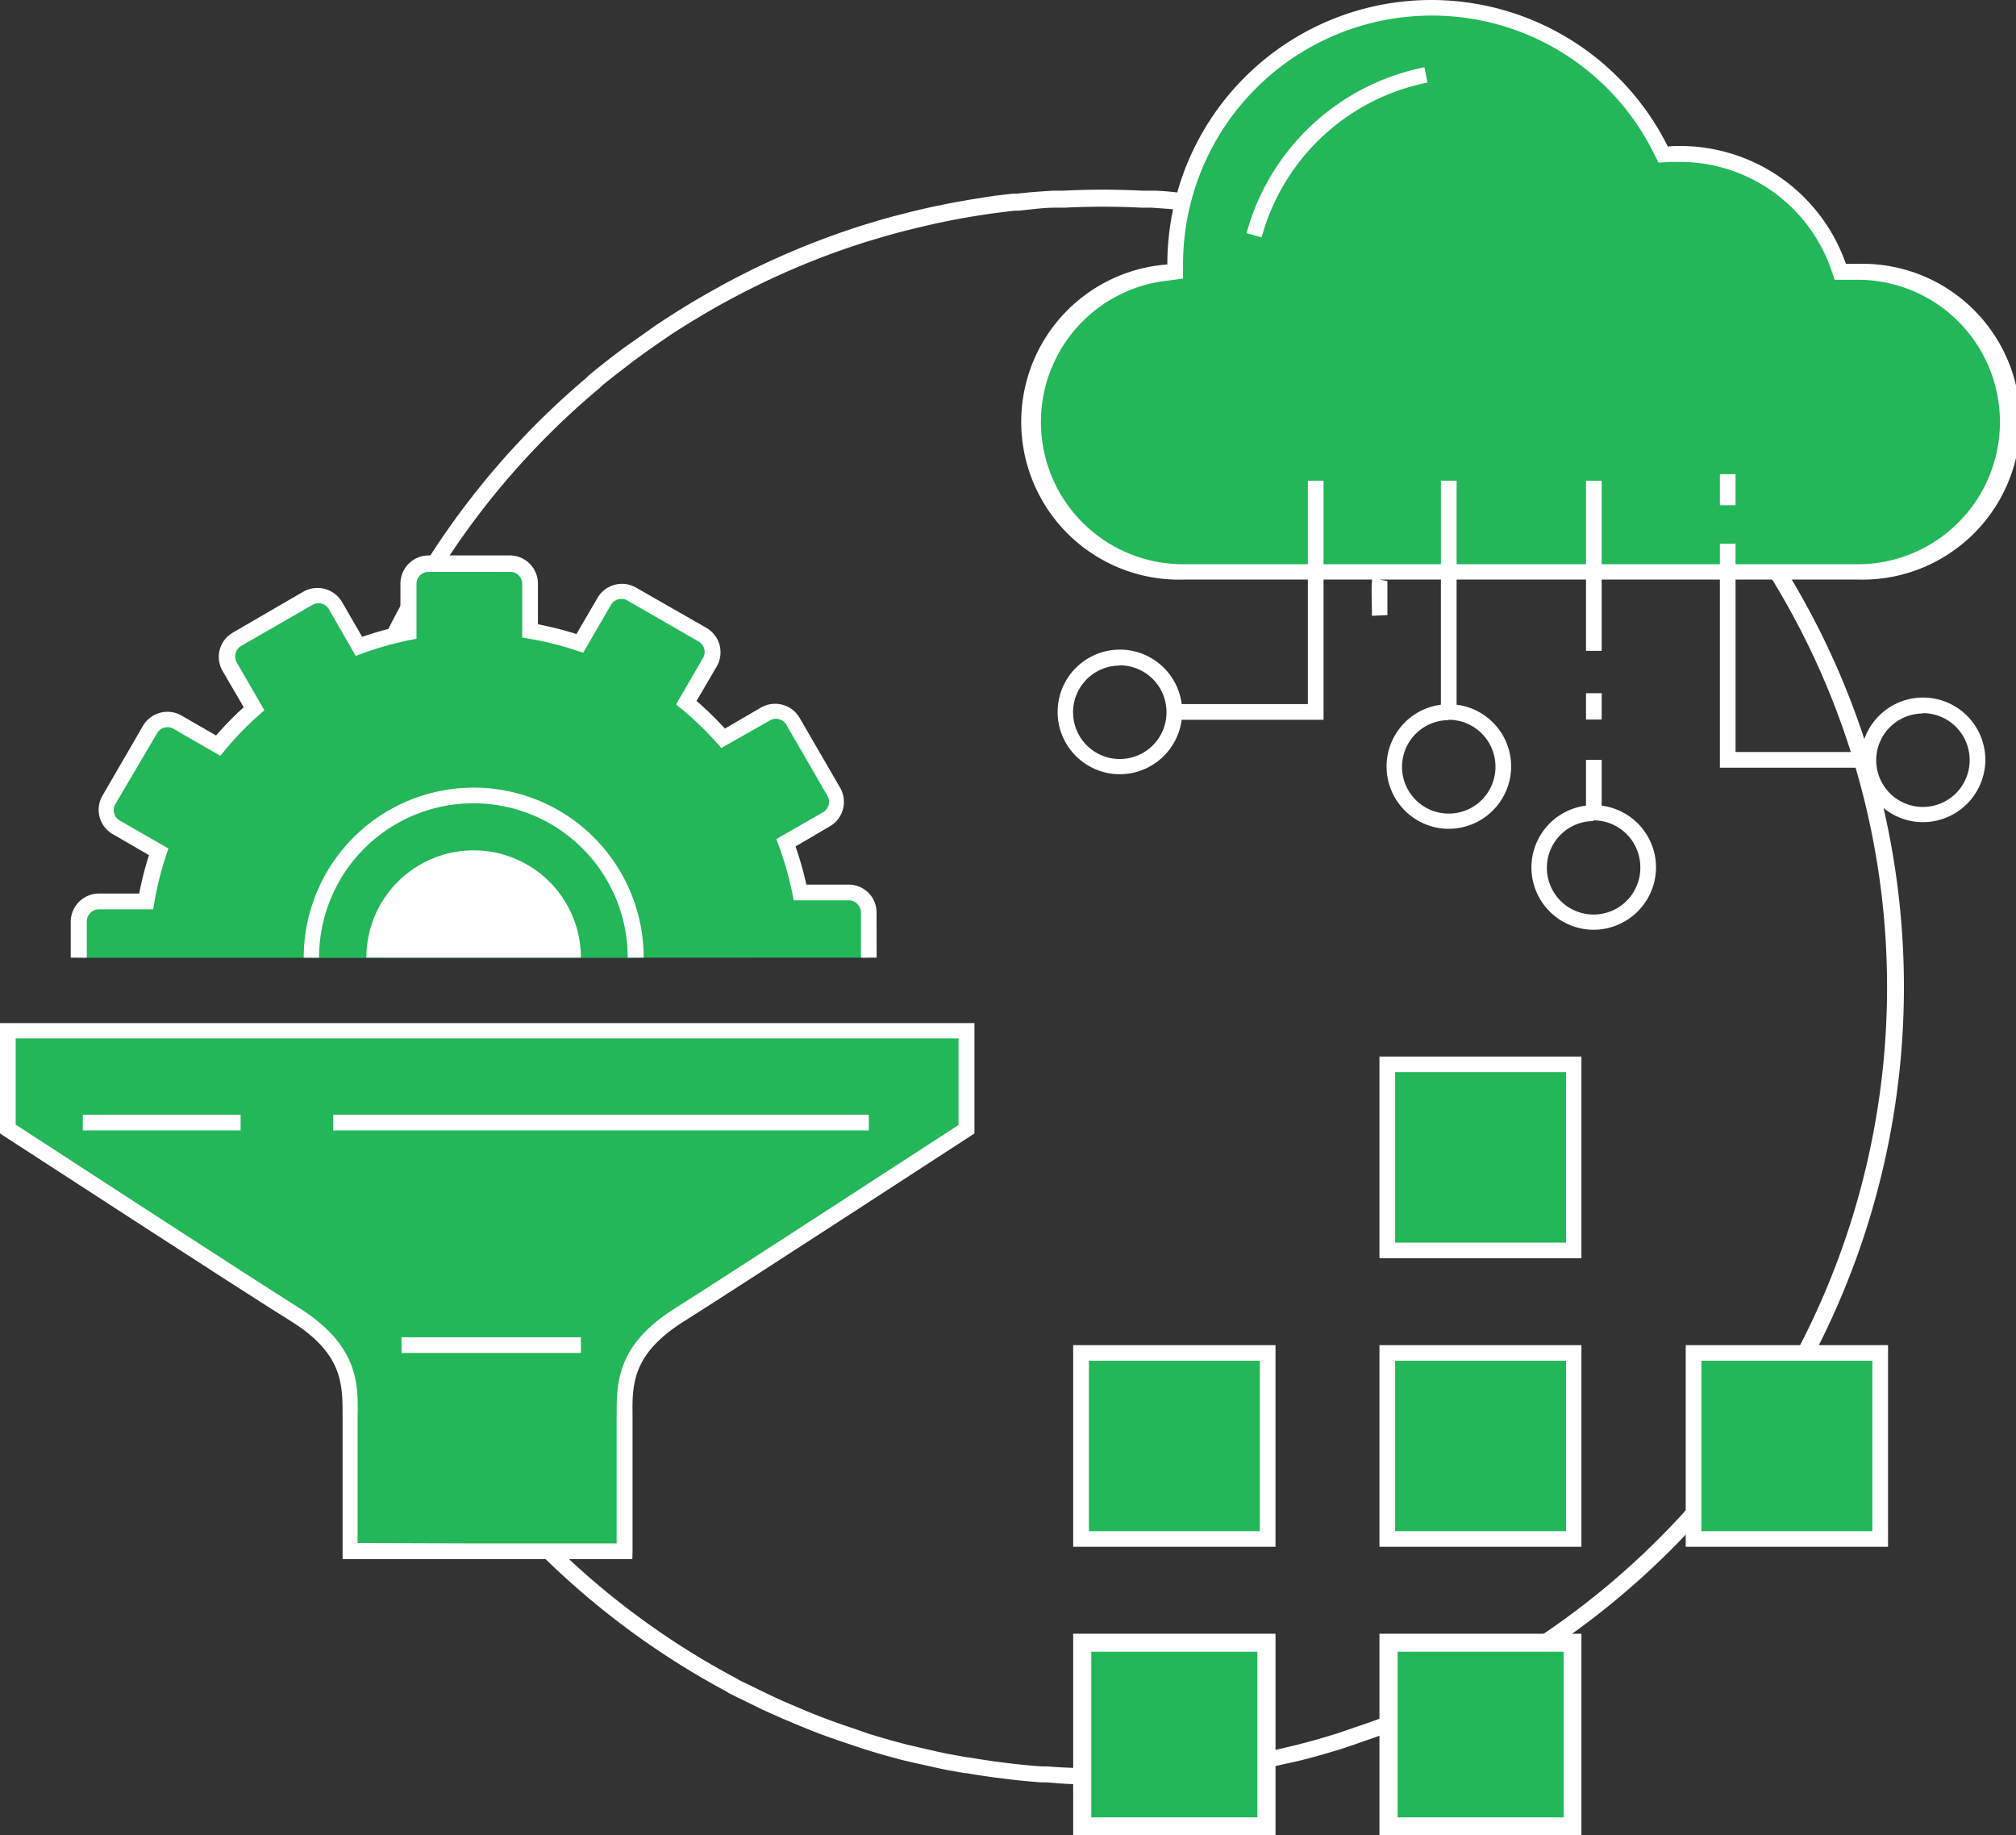 <svg id="Layer_1" data-name="Layer 1" xmlns="http://www.w3.org/2000/svg" viewBox="0 0 167 152"><rect x="0" y="0" width="167" height="152" fill="#333333" stroke="none"/><defs><style>.cls-1{fill:#fff;}.cls-2{fill:#23b759;}</style></defs><title>bigdata</title><path class="cls-1" d="M91.28,147.79c-1.19,0-2.41,0-3.72-.11l-.88-.07-.45,0c-.81-.06-1.63-.13-2.43-.23l-1.53-.19q-1.11-.15-2.21-.34l-.12,0-1.42-.25c-.76-.15-1.5-.32-2.25-.49l-.46-.1-.91-.21c-1.12-.29-2.23-.6-3.31-.94l-1.07-.36-.68-.23c-.56-.19-1.11-.38-1.66-.58s-1.14-.44-1.71-.67l-1.6-.67q-.87-.38-1.74-.78l-1.47-.72-.5-.24-.78-.39-.31-.19A66.44,66.44,0,0,1,25.24,85.79l1.3-.08A65.13,65.13,0,0,0,61,139l.31.18.43.21.52.25,1.44.7q.84.4,1.7.77l1.57.66c.56.23,1.11.45,1.68.66s1.08.39,1.62.57l.68.23,1,.35c1.06.33,2.15.64,3.24.92l.87.2.47.11c.73.17,1.47.34,2.21.48l1.39.25.12,0q1.08.19,2.16.34l1.5.19c.79.09,1.59.16,2.38.22l.46,0,.85.06c1.29.07,2.48.11,3.63.11h.1l.11.65v-.65c1.15,0,2.34,0,3.63-.11l.85-.06.46,0c.8-.06,1.59-.13,2.38-.22l1.5-.19q1.09-.15,2.16-.34l.11,0,1.4-.25c.74-.15,1.47-.31,2.21-.48l.47-.11.88-.21c1.1-.28,2.19-.59,3.24-.92l1.06-.36.46-.16c.62-.21,1.22-.41,1.81-.63s1.12-.43,1.68-.66l1.57-.66c.57-.25,1.14-.5,1.7-.77s1-.47,1.44-.71l.53-.25.48-.23.26-.16A64.63,64.63,0,0,0,133.1,32.13l-.26-.22v0c-.76-.63-1.6-1.28-2.6-2q-1.23-.92-2.46-1.75l-.12-.08c-.86-.58-1.66-1.09-2.46-1.58l-.25-.15q-1.23-.74-2.49-1.43l-.11-.06a65,65,0,0,0-11.53-4.87l-.49-.15q-1.2-.36-2.43-.69l-.78-.19c-.73-.18-1.47-.35-2.21-.51l-.92-.19q-1.06-.2-2.13-.38l-1-.16c-.71-.1-1.43-.19-2.16-.27l-.33,0-.65-.07c-.77-.07-1.55-.13-2.33-.18l-.36,0-.47,0a63.11,63.11,0,0,0-6.38,0l-.47,0-.36,0c-.78,0-1.56.1-2.33.18l-.64.07-.33,0c-.72.08-1.44.17-2.16.27l-.92.14c-.78.13-1.49.25-2.2.39l-.92.19q-1.11.24-2.21.51l-.77.19q-1.23.32-2.44.69l-.49.14a64.9,64.9,0,0,0-11.46,4.83l-.19.1q-1.26.68-2.48,1.42l-.22.13c-.84.51-1.63,1-2.42,1.54l-.2.14c-.82.56-1.64,1.14-2.44,1.73-1,.77-1.87,1.43-2.64,2.06l-.25.24A64.86,64.86,0,0,0,26.5,78.39l-1.3-.07a66.16,66.16,0,0,1,23.34-47h0l.26-.25c.85-.71,1.78-1.44,2.92-2.29Q53,27.89,54.24,27l.21-.14q1.2-.8,2.43-1.55l.26-.16q1.25-.75,2.53-1.45l.12-.07a66.34,66.34,0,0,1,11.76-5l.49-.15c.83-.25,1.65-.49,2.49-.7l.78-.2c.75-.19,1.5-.36,2.26-.52l.93-.19c.73-.14,1.45-.27,2.18-.39l1-.16c.73-.11,1.47-.2,2.2-.28l.33,0,.67-.07c.79-.08,1.58-.13,2.37-.18l.35,0,.5,0a64.53,64.53,0,0,1,6.51,0l.5,0,.35,0c.79,0,1.59.1,2.37.18l.67.07.33,0c.74.08,1.47.17,2.2.28l1,.16c.73.12,1.46.25,2.18.39l.94.19q1.13.24,2.25.52l.79.2c.83.22,1.66.45,2.48.7l.5.15a66.14,66.14,0,0,1,11.69,4.93l.19.1q1.28.7,2.53,1.45l.21.13c.87.53,1.68,1,2.47,1.58l.21.14c.84.56,1.67,1.16,2.49,1.76,1.17.87,2.09,1.6,2.95,2.31l.26.22v0A65.92,65.92,0,0,1,122.65,140h0l-.31.19-.78.38-.5.24c-.49.24-1,.49-1.47.72s-1.15.53-1.73.78l-1.6.67c-.57.23-1.13.46-1.71.67s-1.21.43-1.82.64l-.48.17-1.1.37c-1.07.33-2.18.65-3.31.94l-.92.21-.46.1c-.75.17-1.49.34-2.25.49l-1.43.26-.1,0q-1.1.19-2.21.34l-1.53.19c-.8.09-1.61.16-2.43.23l-.45,0-.88.07c-1.32.07-2.53.11-3.7.11l-.1-.65v0l.08.62Z"/><path class="cls-2" d="M98,47.34a12.43,12.43,0,0,1-1.25-24.8l.58-.06V21.9a21.25,21.25,0,0,1,40.27-9.49l.19.39.63,0c.25,0,.5,0,.76,0A13.91,13.91,0,0,1,152.28,22l.15.44h1.45a12.43,12.43,0,1,1,0,24.86Z"/><path class="cls-1" d="M118.56,1.29A20.5,20.5,0,0,1,137,12.7l.39.77.86-.06h.18c.24,0,.49,0,.73,0a13.26,13.26,0,0,1,12.52,8.89l.3.87h1.91a11.78,11.78,0,1,1,0,23.56H98a11.78,11.78,0,0,1-1.18-23.5L98,23.07V21.83a20.6,20.6,0,0,1,20.6-20.54m0-1.29a21.87,21.87,0,0,0-21.9,21.83s0,0,0,.07A13.07,13.07,0,0,0,98,48h55.91a13.08,13.08,0,1,0,0-26.15h-1a14.55,14.55,0,0,0-13.75-9.76c-.34,0-.67,0-1,.05A21.89,21.89,0,0,0,118.56,0Z"/><path class="cls-1" d="M104.51,19.66l-1.25-.35A19.16,19.16,0,0,1,118,5.57l.24,1.27A17.86,17.86,0,0,0,104.51,19.66Z"/><polygon class="cls-1" points="109.64 59.61 97.28 59.61 97.28 58.31 108.34 58.31 108.34 39.81 109.64 39.81 109.64 59.61"/><rect class="cls-1" x="119.36" y="39.81" width="1.3" height="19.15"/><rect class="cls-1" x="131.38" y="39.81" width="1.3" height="14.09"/><rect class="cls-1" x="131.38" y="57.41" width="1.3" height="2.18"/><rect class="cls-1" x="131.38" y="62.93" width="1.3" height="4.67"/><rect class="cls-1" x="142.47" y="39.27" width="1.3" height="2.57"/><polygon class="cls-1" points="154.75 63.58 142.47 63.58 142.47 45.03 143.77 45.03 143.77 62.28 154.75 62.28 154.75 63.58"/><path class="cls-1" d="M113.65,51c-.08-3.16,0-3.2.18-3.43l.47-.2V48l.63.13c0,.22,0,1.6,0,2.81Z"/><path class="cls-1" d="M92.75,64.12A5.16,5.16,0,1,1,97.93,59,5.18,5.18,0,0,1,92.75,64.12Zm0-9A3.87,3.87,0,1,0,96.63,59,3.88,3.88,0,0,0,92.75,55.1Z"/><path class="cls-1" d="M120,68.64a5.16,5.16,0,1,1,5.18-5.16A5.18,5.18,0,0,1,120,68.64Zm0-9a3.87,3.87,0,1,0,3.88,3.87A3.88,3.88,0,0,0,120,59.61Z"/><path class="cls-1" d="M132,77a5.16,5.16,0,1,1,5.18-5.16A5.18,5.18,0,0,1,132,77Zm0-9a3.87,3.87,0,1,0,3.88,3.87A3.88,3.88,0,0,0,132,67.94Z"/><path class="cls-1" d="M159.28,68.09a5.16,5.16,0,1,1,5.18-5.16A5.18,5.18,0,0,1,159.28,68.09Zm0-9a3.87,3.87,0,1,0,3.88,3.87A3.88,3.88,0,0,0,159.28,59.06Z"/><path class="cls-2" d="M72,79.31V75.59a1.67,1.67,0,0,0-1.68-1.67h-4a28.48,28.48,0,0,0-1.17-4.1l3.36-1.93a1.69,1.69,0,0,0,.62-2.3l-3.37-5.81a1.69,1.69,0,0,0-2.3-.61l-3.49,2a27.21,27.21,0,0,0-3.06-3l1.94-3.35a1.68,1.68,0,0,0-.62-2.3l-5.83-3.36a1.69,1.69,0,0,0-2.3.62l-2,3.47a27.25,27.25,0,0,0-4.14-1V48.36a1.68,1.68,0,0,0-1.68-1.68H35.5a1.68,1.68,0,0,0-1.69,1.68v4a28.09,28.09,0,0,0-4.11,1.16l-1.93-3.35a1.7,1.7,0,0,0-2.31-.62l-5.83,3.36A1.67,1.67,0,0,0,19,55.21l2,3.48a26.92,26.92,0,0,0-3,3L14.69,59.8a1.69,1.69,0,0,0-2.3.62L9,66.23a1.67,1.67,0,0,0,.62,2.29l3.48,2a27.08,27.08,0,0,0-1,4.12H8.19a1.69,1.69,0,0,0-1.69,1.68v3"/><path class="cls-1" d="M72.62,79.31h-1.3V75.58a1,1,0,0,0-.3-.72,1,1,0,0,0-.73-.3H65.75L65.64,74a28,28,0,0,0-1.14-4l-.19-.51,3.83-2.2a1,1,0,0,0,.38-1.42l-3.36-5.81a1,1,0,0,0-1.41-.38l-4,2.27-.35-.4a26.66,26.66,0,0,0-3-2.89L56,58.34l2.22-3.82a1,1,0,0,0-.38-1.41L52,49.75a1,1,0,0,0-1.41.38l-2.28,3.93-.51-.17a26.76,26.76,0,0,0-4-1l-.54-.09V48.36a1,1,0,0,0-1-1H35.5a1,1,0,0,0-1,1V52.9l-.52.1a27.54,27.54,0,0,0-4,1.13l-.51.19-2.2-3.82a1,1,0,0,0-1.43-.38L20,53.48a1,1,0,0,0-.48.62,1,1,0,0,0,.1.78l2.28,3.94-.4.35a26.3,26.3,0,0,0-2.9,3l-.35.42-3.84-2.21a1,1,0,0,0-1.42.38L9.58,66.55A1,1,0,0,0,10,68l3.95,2.27-.17.5a26.56,26.56,0,0,0-1,4l-.09.54H8.19a1,1,0,0,0-1,1v3H5.86v-3A2.34,2.34,0,0,1,8.19,74h3.34a27.93,27.93,0,0,1,.81-3.18l-3-1.74a2.32,2.32,0,0,1-.86-3.17l3.37-5.81A2.35,2.35,0,0,1,15,59.24l2.9,1.67a27.63,27.63,0,0,1,2.29-2.34l-1.75-3a2.32,2.32,0,0,1,.85-3.18L25.13,49a2.37,2.37,0,0,1,3.2.85L30,52.74a28.92,28.92,0,0,1,3.17-.89V48.36A2.34,2.34,0,0,1,35.5,46h6.73a2.33,2.33,0,0,1,2.33,2.33V51.7a28.15,28.15,0,0,1,3.19.81l1.75-3a2.34,2.34,0,0,1,3.18-.85L58.52,52a2.34,2.34,0,0,1,.86,3.18L57.7,58.05a28,28,0,0,1,2.35,2.29l3-1.75a2.35,2.35,0,0,1,3.18.85l3.37,5.81a2.34,2.34,0,0,1-.85,3.18L65.9,70.1a29.4,29.4,0,0,1,.9,3.16h3.49a2.32,2.32,0,0,1,1.65.68,2.29,2.29,0,0,1,.67,1.64Z"/><path class="cls-2" d="M25.81,79.31a13.43,13.43,0,0,1,26.87,0"/><path class="cls-1" d="M26.46,79.31h-1.3a14.08,14.08,0,0,1,28.16,0H52a12.78,12.78,0,0,0-25.57,0Z"/><path class="cls-1" d="M30.35,79.31a8.88,8.88,0,0,1,17.77,0"/><path class="cls-2" d="M39.24,128.47H51.73s0-6.22,0-10.18c0-3-.62-6.19,4.61-9.46,3.35-2.09,23.7-15.32,23.7-15.32V85.38H.65v8.14S21,106.75,24.35,108.84c5.23,3.26,4.6,6.49,4.61,9.46,0,4,0,10.18,0,10.18H41.48"/><path class="cls-1" d="M52.38,129.12h-24v-.65s0-6.22,0-10.17c0-.3,0-.61,0-.91,0-2.7.08-5.26-4.32-8C20.68,107.32.5,94.19.29,94.06L0,93.87V84.73H80.72v9.14l-.29.19c-.2.13-20.39,13.26-23.71,15.33-4.4,2.74-4.36,5.3-4.32,8,0,.31,0,.61,0,.91,0,3.95,0,10.17,0,10.17Zm-13.14-1.3H51.08c0-1.69,0-6.35,0-9.53,0-.29,0-.59,0-.88,0-2.81-.09-6,4.93-9.12,3.09-1.93,20.88-13.49,23.39-15.12V86H1.3v7.14c2.52,1.64,20.3,13.2,23.39,15.12,5,3.13,5,6.31,4.93,9.12,0,.3,0,.59,0,.88,0,3.18,0,7.84,0,9.53Z"/><rect class="cls-2" x="89.55" y="112.04" width="15.46" height="15.41"/><path class="cls-1" d="M104.36,112.69v14.12H90.2V112.69h14.16m1.3-1.29H88.9V128.1h16.76V111.39Z"/><rect class="cls-2" x="114.92" y="112.04" width="15.46" height="15.41"/><path class="cls-1" d="M129.73,112.69v14.12H115.57V112.69h14.16m1.3-1.29H114.27V128.1H131V111.39Z"/><rect class="cls-2" x="89.65" y="136.04" width="15.26" height="15.21"/><path class="cls-1" d="M104.16,136.79v13.72H90.4V136.79h13.76m1.5-1.49H88.9V152h16.76V135.29Z"/><rect class="cls-2" x="115.02" y="136.04" width="15.26" height="15.21"/><path class="cls-1" d="M129.53,136.79v13.72H115.77V136.79h13.76m1.5-1.49H114.27V152H131V135.29Z"/><rect class="cls-2" x="114.92" y="88.14" width="15.46" height="15.41"/><path class="cls-1" d="M129.73,88.79v14.12H115.57V88.79h14.16M131,87.5H114.27V104.2H131V87.5Z"/><rect class="cls-2" x="140.29" y="112.04" width="15.46" height="15.41"/><path class="cls-1" d="M155.1,112.69v14.12H140.94V112.69H155.1m1.3-1.29H139.64V128.1H156.4V111.39Z"/><rect class="cls-1" x="33.26" y="110.75" width="14.86" height="1.3"/><rect class="cls-1" x="27.6" y="92.32" width="44.37" height="1.3"/><rect class="cls-1" x="6.86" y="92.32" width="13.07" height="1.3"/></svg>